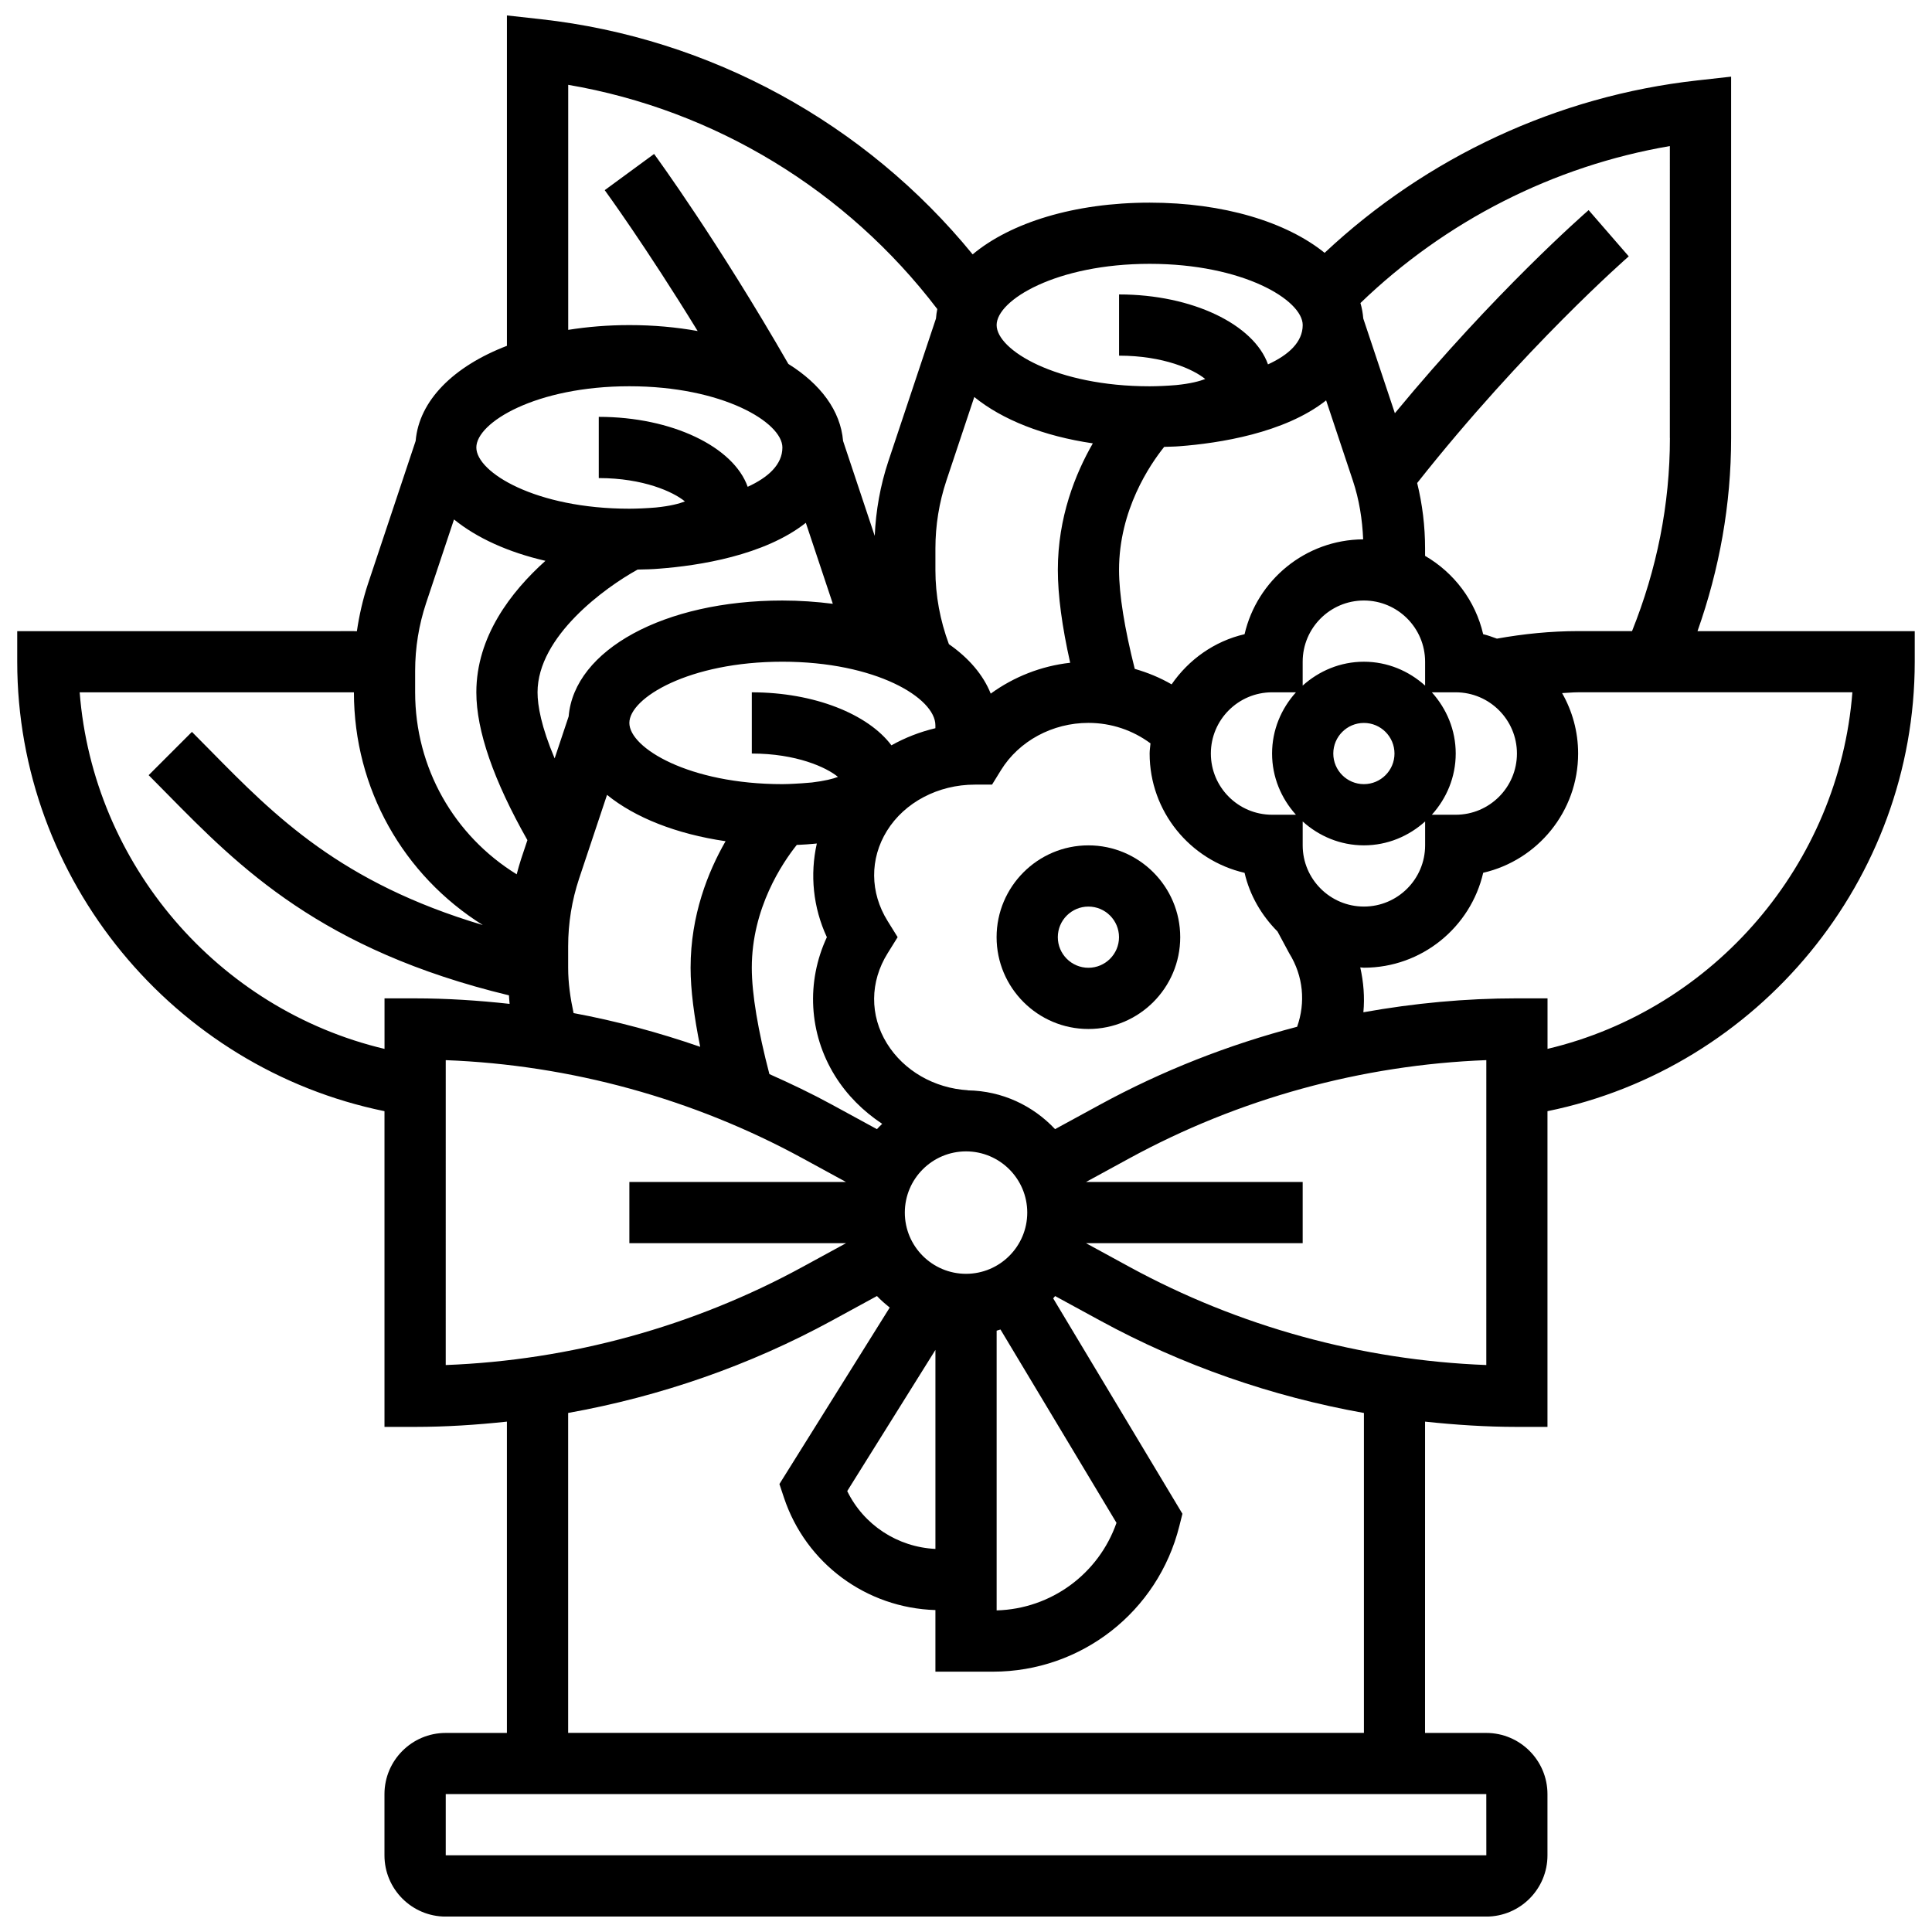 <?xml version="1.0" encoding="UTF-8"?>
<!-- Uploaded to: ICON Repo, www.iconrepo.com, Generator: ICON Repo Mixer Tools -->
<svg width="800px" height="800px" version="1.1" viewBox="144 144 512 512" xmlns="http://www.w3.org/2000/svg">
 <defs>
  <clipPath id="a">
   <path d="m148.09 148.09h503.81v503.81h-503.81z"/>
  </clipPath>
 </defs>
 <path d="m432.44 368.03c-13.414 0-24.332 10.918-24.332 24.332 0 13.414 10.918 24.332 24.332 24.332 13.414 0 24.332-10.918 24.332-24.332 0-13.414-10.918-24.332-24.332-24.332zm0 32.441c-4.477 0-8.109-3.641-8.109-8.109s3.633-8.109 8.109-8.109c4.477 0 8.109 3.641 8.109 8.109s-3.633 8.109-8.109 8.109z"/>
 <g clip-path="url(#a)">
  <path d="m593.86 311.25c5.816-16.438 8.906-33.578 8.906-51.199v-95.738l-9.004 1.004c-36.992 4.106-71.672 20.324-98.723 45.688-10.105-8.16-26.758-13.301-46.375-13.301-19.953 0-36.855 5.312-46.902 13.707-28.41-34.793-69.559-57.344-114.41-62.324l-9.012-0.996v87.555c-14.137 5.434-23.277 14.484-24.188 25.207l-12.629 37.852c-1.363 4.113-2.32 8.32-2.945 12.578-0.27 0-0.527-0.023-0.793-0.023l-89.219 0.004v8.109c0 57.766 41.398 107.68 97.328 119.1v83.668h8.109c8.145 0 16.254-0.527 24.332-1.395v82.5h-16.223c-8.945 0-16.223 7.273-16.223 16.223v16.223c0 8.945 7.273 16.223 16.223 16.223h275.76c8.945 0 16.223-7.273 16.223-16.223v-16.223c0-8.945-7.273-16.223-16.223-16.223h-16.223l0.008-82.5c8.078 0.859 16.188 1.395 24.332 1.395h8.109v-83.668c55.93-11.41 97.328-61.34 97.328-119.1v-8.109h-57.57zm-7.316-51.199c0 17.707-3.488 34.875-10.039 51.203l-14.293-0.004c-7.227 0-14.445 0.73-21.516 1.996-1.199-0.43-2.383-0.883-3.641-1.176-2.043-8.855-7.746-16.32-15.395-20.762v-1.973c0-5.856-0.707-11.664-2.094-17.332 28.281-35.785 55.785-59.816 56.07-60.066l-10.633-12.254c-1.102 0.965-24.762 21.613-51.348 53.824l-8.371-25.094c-0.121-1.395-0.355-2.773-0.754-4.106 22.539-21.738 51.172-36.328 82-41.598l-0.004 77.34zm-100.88 136.59c3.754 6.043 4.348 13.09 2.086 19.465-18.152 4.738-35.734 11.641-52.258 20.648l-11.891 6.481c-5.816-6.203-13.984-10.137-23.105-10.277v-0.031c-8.953-0.551-16.977-5.184-21.445-12.395-4.59-7.414-4.535-16.344 0.172-23.895l2.66-4.281-2.66-4.281c-4.695-7.551-4.762-16.488-0.172-23.895 4.672-7.559 13.602-12.246 23.285-12.246h0.031 4.535l2.375-3.852c4.769-7.715 13.641-12.508 23.156-12.508 6.098 0 11.777 1.961 16.457 5.426-0.066 0.902-0.227 1.777-0.227 2.695 0 15.387 10.762 28.297 25.16 31.617 1.387 6.012 4.519 11.312 8.727 15.539zm-199.21-69.168c0-14.852 17.949-27.812 26.523-32.531 1.973-0.039 3.965-0.082 5.742-0.242 10.367-0.785 27.836-3.457 38.832-12.148l7.098 21.281c0.016 0.059 0.031 0.113 0.047 0.18-4.266-0.543-8.719-0.867-13.367-0.867-31.332 0-55.145 13.09-56.629 30.707l-3.715 11.129c-3.551-8.398-4.531-13.988-4.531-17.508zm105.44-32.441v-5.695c0-6.106 0.98-12.156 2.902-17.949l7.398-22.176c7.398 6.012 18.348 10.367 31.414 12.281-4.641 8.078-9.27 19.59-9.27 33.539 0 6.707 1.102 14.965 3.269 24.609-7.707 0.852-14.957 3.746-21.055 8.176-1.98-4.949-5.773-9.41-11.086-13.113-2.324-6.281-3.574-12.867-3.574-19.672zm113.55 24.332c-6.254 0-11.906 2.441-16.223 6.328v-6.328c0-8.945 7.273-16.223 16.223-16.223 8.945 0 16.223 7.273 16.223 16.223v6.328c-4.316-3.887-9.969-6.328-16.223-6.328zm8.109 24.332c0 4.469-3.633 8.109-8.109 8.109s-8.109-3.641-8.109-8.109 3.633-8.109 8.109-8.109c4.477-0.004 8.109 3.641 8.109 8.109zm-26.117 16.219h-6.324c-8.945 0-16.223-7.273-16.223-16.223 0-8.945 7.273-16.223 16.223-16.223h6.328c-3.894 4.316-6.328 9.969-6.328 16.223 0 6.258 2.441 11.91 6.324 16.223zm8-109.81 7.09 21.273c1.68 5.035 2.5 10.27 2.727 15.555-15.297 0.09-28.121 10.812-31.43 25.137-8.004 1.848-14.809 6.731-19.336 13.293-3.066-1.777-6.336-3.121-9.766-4.106-2.68-10.621-4.164-19.691-4.164-26.227 0-15.879 8.184-27.891 11.965-32.605 1.363-0.059 2.812-0.059 4.086-0.172 10.367-0.785 27.836-3.453 38.828-12.148zm-115.2 91.414c-6.172-8.25-20.422-14.047-37-14.047v16.223c11.801 0 19.758 3.648 22.832 6.188-1.297 0.512-3.578 1.086-6.918 1.484-1.898 0.172-3.519 0.285-4.809 0.34-0.98 0.039-1.867 0.098-2.992 0.098h-0.008c-24.754 0-40.555-9.609-40.555-16.223 0-6.609 15.801-16.223 40.555-16.223 24.754 0 40.555 9.609 40.547 16.855v0.77c-4.121 0.977-8.035 2.508-11.652 4.535zm-84.23 70.961c-0.852-3.934-1.438-7.934-1.438-12.012v-5.695c0-6.106 0.98-12.156 2.902-17.949l7.398-22.176c7.398 6.012 18.348 10.367 31.414 12.281-4.641 8.078-9.27 19.59-9.27 33.539 0 5.824 0.918 12.914 2.547 20.949-10.957-3.785-22.16-6.828-33.555-8.938zm51.891 16.164c-3.008-11.484-4.664-21.242-4.664-28.176 0-15.824 8.137-27.812 11.922-32.562 0.27-0.016 0.488-0.016 0.777-0.031 1.215-0.059 2.383-0.137 3.519-0.242 0.316-0.023 0.68-0.066 1.016-0.098-1.848 8.242-1.004 16.934 2.66 24.828-5.508 11.832-4.801 25.516 2.133 36.707 3.195 5.16 7.527 9.441 12.531 12.758-0.488 0.453-0.941 0.926-1.395 1.41l-11.891-6.481c-5.406-2.953-10.98-5.606-16.609-8.113zm52.113 52.93c-8.945 0-16.223-7.273-16.223-16.223 0-8.945 7.273-16.223 16.223-16.223 8.945 0 16.223 7.273 16.223 16.223-0.004 8.949-7.277 16.223-16.223 16.223zm-8.113 72.906c-10.074-0.488-19.012-6.367-23.375-15.328l23.375-37.414zm16.223-57.836c0.348-0.09 0.672-0.219 1.016-0.316l30.746 51.242c-4.727 13.512-17.301 22.801-31.762 23.203zm81.105-128.62v-6.328c4.316 3.894 9.969 6.328 16.223 6.328s11.906-2.441 16.223-6.328v6.328c0 8.945-7.273 16.223-16.223 16.223-8.945-0.004-16.223-7.277-16.223-16.223zm34.227-40.555h6.328c8.945 0 16.223 7.273 16.223 16.223 0 8.945-7.273 16.223-16.223 16.223h-6.328c3.894-4.316 6.328-9.969 6.328-16.223 0-6.254-2.441-11.906-6.328-16.223zm-74.777-113.55c24.754 0 40.555 9.609 40.555 16.223 0 4.535-3.781 7.941-9.199 10.422-3.742-10.562-20.02-18.535-39.469-18.535v16.223c11.801 0 19.758 3.648 22.832 6.188-1.418 0.559-3.836 1.227-7.731 1.613-2.562 0.211-4.949 0.309-7 0.316-24.754 0-40.547-9.609-40.547-16.223 0.004-6.609 15.805-16.227 40.559-16.227zm-154.11-47.441c38.844 6.633 73.863 27.965 97.824 59.426-0.172 0.82-0.277 1.656-0.348 2.508l-12.629 37.852c-2.125 6.398-3.301 13.035-3.602 19.75l-8.387-25.16c-0.672-8.012-5.969-15.078-14.5-20.406-18.711-32.539-34.891-54.707-35.582-55.648l-13.082 9.594c0.129 0.18 10.836 14.852 24.625 37.332-5.637-1.016-11.695-1.574-18.078-1.574-5.688 0-11.113 0.453-16.223 1.266v-64.938zm16.223 79.883c24.754 0 40.555 9.609 40.555 16.223 0 4.535-3.781 7.941-9.199 10.422-3.738-10.562-20.016-18.535-39.465-18.535v16.223c11.801 0 19.758 3.648 22.832 6.188-1.418 0.559-3.836 1.227-7.731 1.613-2.562 0.211-4.949 0.309-7 0.316-24.754 0-40.547-9.609-40.547-16.223 0-6.609 15.801-16.227 40.555-16.227zm-56.773 75.422c0-6.106 0.98-12.156 2.902-17.949l7.398-22.176c6 4.875 14.316 8.688 24.227 10.965-9.184 8.242-18.309 20.125-18.309 34.844 0 10.195 4.59 23.383 13.535 39.176l-1.688 5.055c-0.438 1.32-0.793 2.66-1.152 4-16.582-10.223-26.914-28.203-26.914-48.23zm-88.902 5.684h72.68c0 25.559 13.113 48.5 34.152 61.68-37.699-11.227-55.145-28.93-72.062-46.117l-5.019-5.074-11.469 11.469 4.922 4.981c19.133 19.449 40.805 41.363 90.562 53.367 0.074 0.754 0.074 1.516 0.172 2.262-8.305-0.91-16.66-1.461-25.039-1.461h-8.109v13.391c-44.234-10.484-77.254-49.012-80.789-94.496zm97.012 97.484c33.027 1.258 65.582 10.195 94.629 26.043l11.453 6.246-57.418-0.004v16.223h57.414l-11.453 6.246c-29.043 15.848-61.602 24.785-94.629 26.043zm275.77 210.72h-275.77v-16.223h275.76zm-32.449-32.445h-210.88v-84.781c24.414-4.371 48.113-12.586 69.945-24.504l11.891-6.481c1.047 1.109 2.191 2.094 3.383 3.051l-29.23 46.773 1.207 3.625c5.816 17.445 21.852 29.223 40.133 29.773v16.328h15.223c23.414 0 43.742-15.871 49.418-38.582l0.82-3.262-34.25-57.082c0.188-0.188 0.324-0.422 0.512-0.617l11.891 6.481c21.832 11.914 45.535 20.141 69.945 24.504v84.773zm32.441-97.48c-33.027-1.258-65.582-10.195-94.629-26.043l-11.453-6.246h57.418v-16.223h-57.414l11.453-6.246c29.043-15.848 61.602-24.785 94.629-26.043zm16.223-83.785v-13.391h-8.109c-13.668 0-27.285 1.289-40.691 3.691 0.375-3.992 0.047-7.988-0.828-11.891 0.324 0.008 0.633 0.082 0.965 0.082 15.379 0 28.297-10.762 31.617-25.16 14.395-3.309 25.156-16.219 25.156-31.605 0-5.824-1.551-11.281-4.25-16.012 1.418-0.059 2.832-0.211 4.25-0.211h72.68c-3.535 45.484-36.555 84.012-80.789 94.496z"/>
 </g>
</svg>